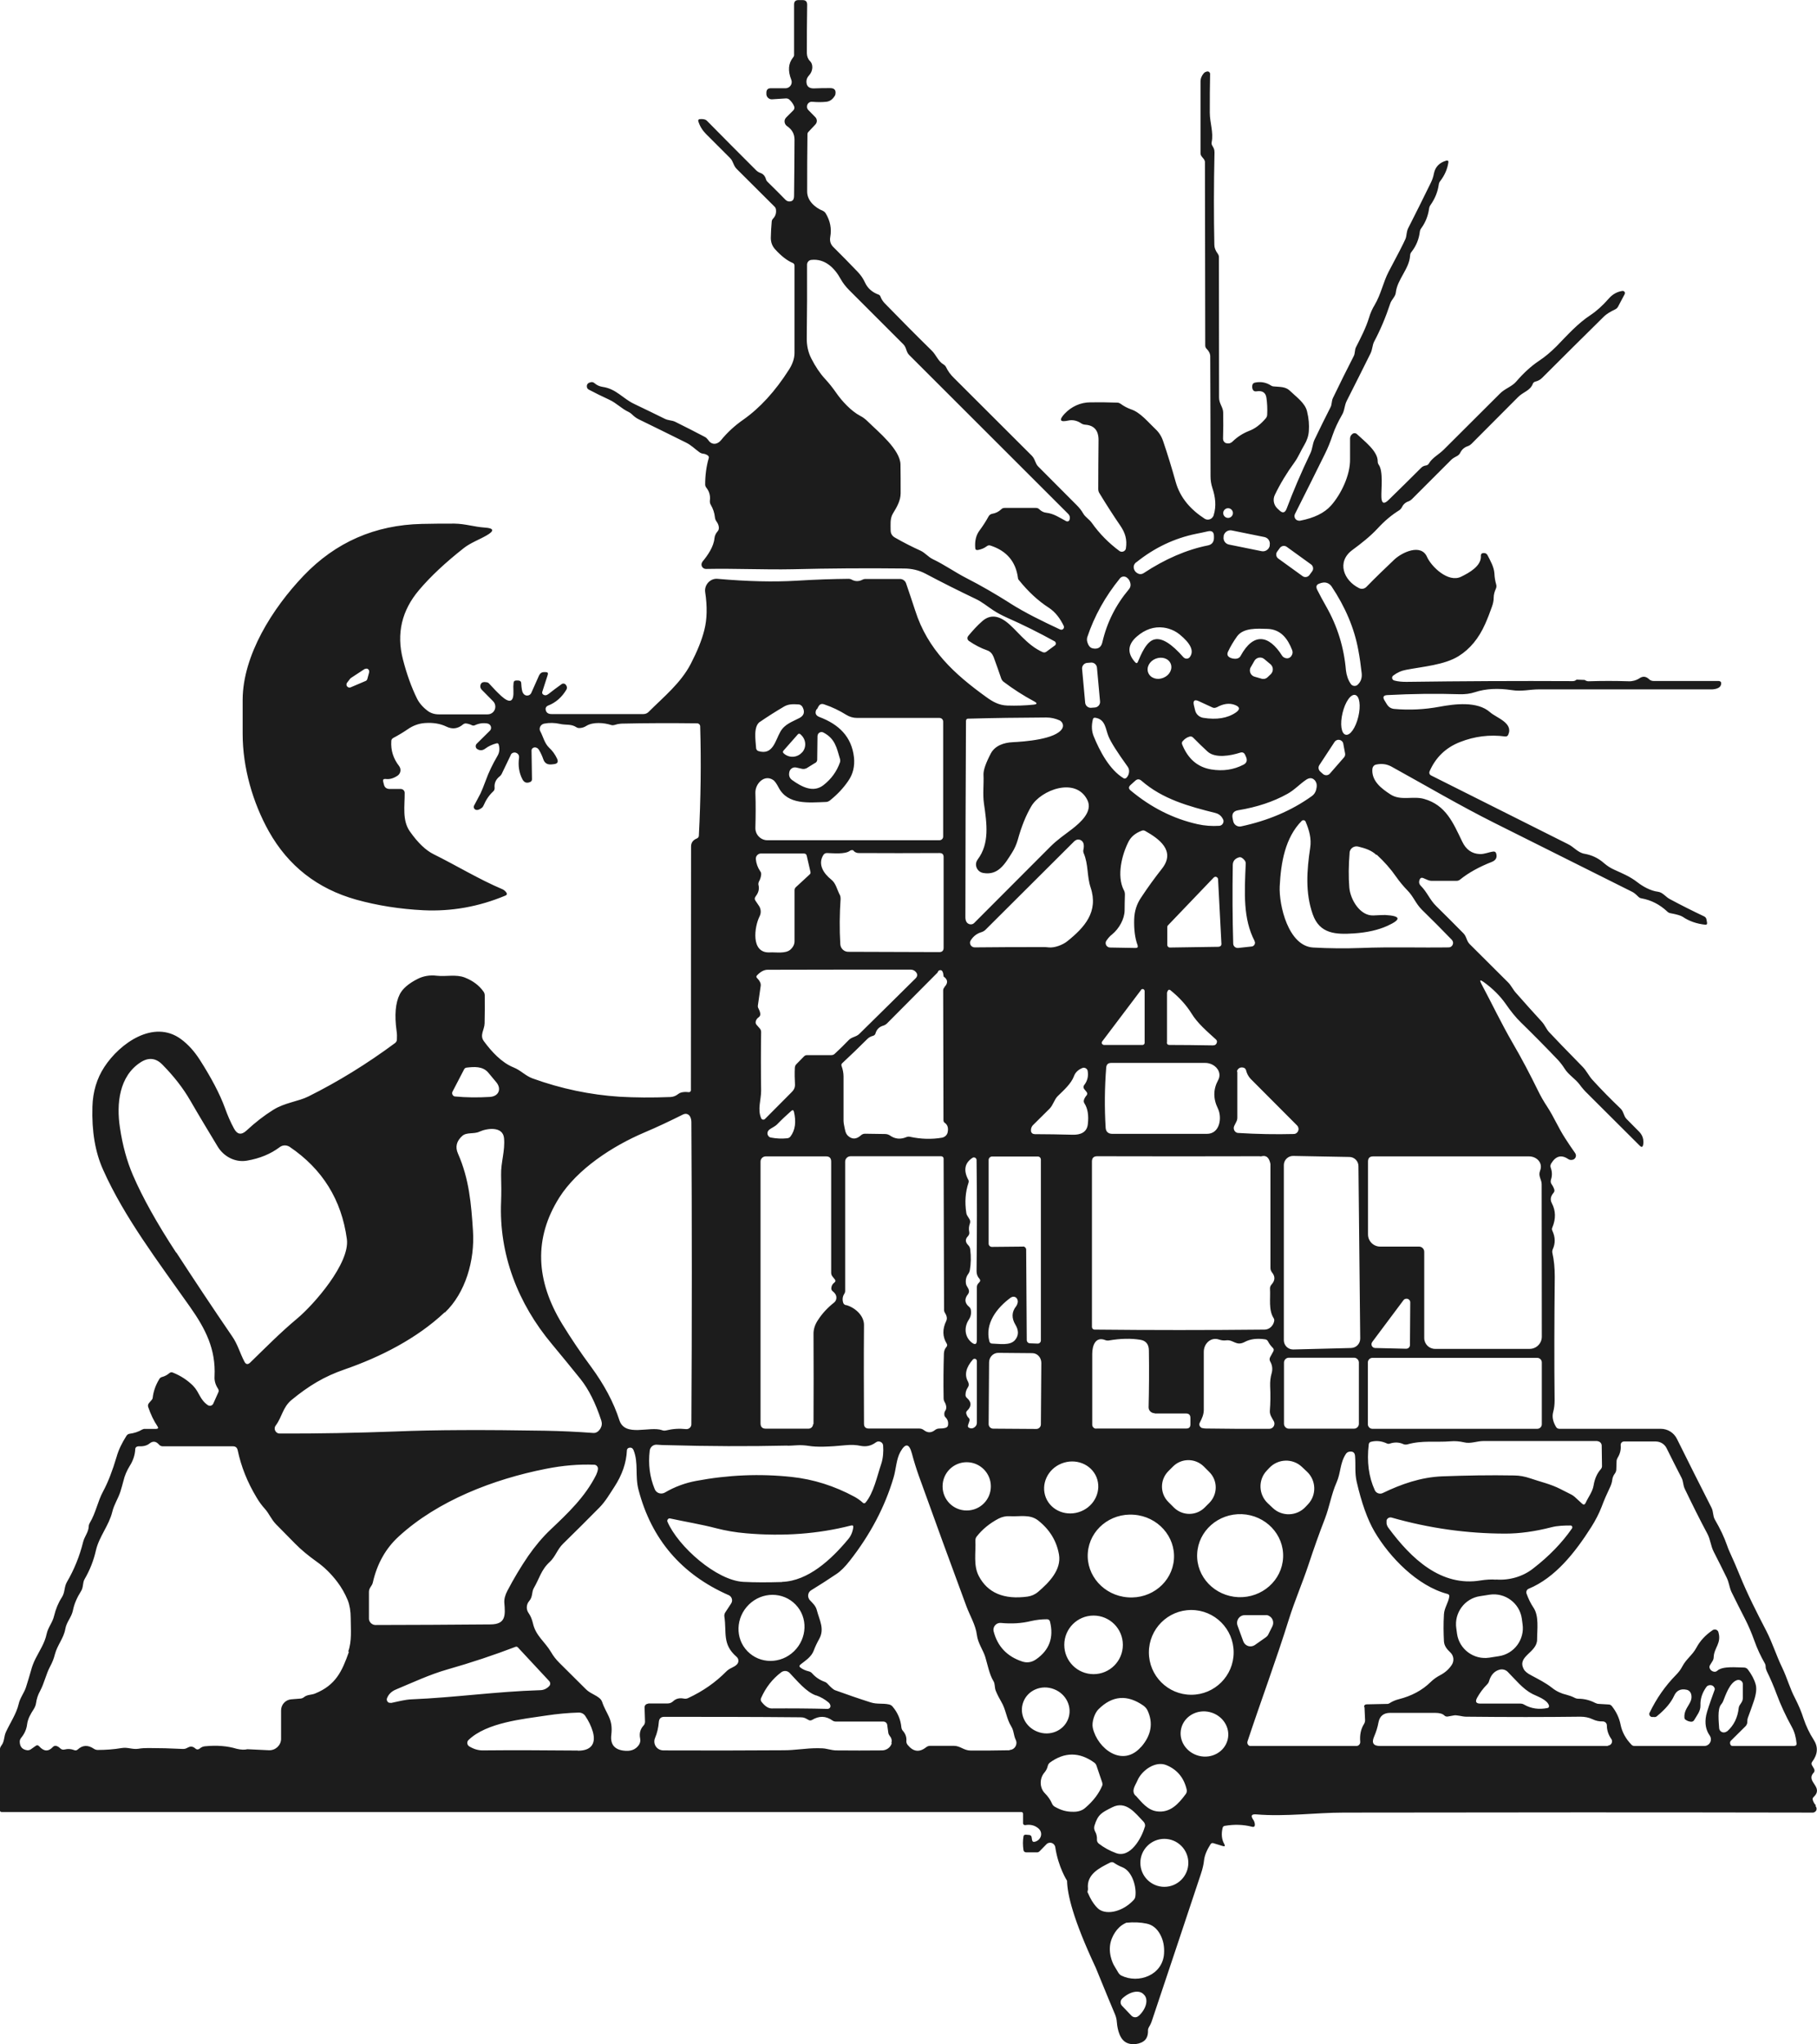 <?xml version="1.0" encoding="UTF-8"?>
<svg xmlns="http://www.w3.org/2000/svg" id="Ebene_1" data-name="Ebene 1" viewBox="0 0 123.47 138.9">
  <defs>
    <style>
      .cls-1 {
        fill: #1c1c1c;
        stroke-width: 0px;
      }
    </style>
  </defs>
  <path class="cls-1" d="m123.4,122.67c-.11-.11-.18-.24-.22-.38-.02-.07,0-.13.05-.18.75-.71-.56-1.04.01-1.66.07-.08.08-.17.03-.27l-.14-.24c-.05-.08-.04-.16.01-.23.39-.52.42-1.02.1-1.51-.29-.45-.51-.92-.68-1.42-.15-.48-.35-.94-.57-1.37-.37-.7-.54-1.38-.88-2.09-.4-.82-.66-1.68-1.08-2.5-.65-1.25-1.28-2.49-1.81-3.79-.22-.54-.44-1.05-.67-1.55-.07-.15-.14-.32-.2-.5-.18-.52-.45-1.1-.82-1.73-.15-.27-.09-.54-.23-.81-.78-1.53-1.56-3.09-2.35-4.68-.21-.42-.63-.68-1.1-.68h-6.88c-.11,0-.19-.05-.24-.14-.21-.36-.27-.68-.19-.99.07-.25.1-.52.1-.79-.03-2.61-.02-5.41.01-8.41,0-.6-.05-1.13-.16-1.61-.02-.09-.01-.17.02-.25.19-.41.18-.83-.02-1.26-.04-.08-.04-.16,0-.24.24-.58.23-1.13-.04-1.64-.14-.27-.06-.49.12-.71.05-.06.07-.13.05-.21-.04-.13-.1-.25-.18-.36-.07-.1-.08-.2-.05-.31.09-.26.09-.53-.01-.81-.04-.1-.03-.2.03-.3.31-.51.69-.61,1.15-.3.09.06.19.08.3.05.03,0,.07-.02.1-.04.14-.1.17-.28.07-.42-.23-.33-.46-.66-.68-1.01-.45-.69-.76-1.44-1.21-2.13-.24-.36-.45-.73-.63-1.1-.54-1.1-1.11-2.19-1.73-3.25-.78-1.35-1.41-2.68-2.12-4.01-.13-.25-.09-.29.14-.13.63.45,1.14.96,1.53,1.52.34.49.67.9,1.01,1.23.84.82,1.68,1.67,2.51,2.54.17.18.33.39.47.61.27.43.71.67,1.02,1.08.16.22.33.42.54.62,1.18,1.18,2.36,2.36,3.54,3.53.13.13.21.11.24-.08.02-.11.02-.22,0-.34-.03-.19-.12-.36-.25-.5-.3-.3-.6-.6-.89-.9-.2-.21-.18-.49-.4-.7-.67-.64-1.31-1.29-1.92-1.96-.25-.28-.4-.62-.67-.89-1.1-1.12-1.86-1.91-2.28-2.36-.17-.19-.28-.47-.47-.68-.58-.63-1.17-1.29-1.76-1.96-.22-.24-.33-.52-.56-.74-.87-.87-1.73-1.73-2.59-2.58-.23-.23-.2-.51-.43-.74-.61-.62-1.22-1.23-1.84-1.84-.45-.44-.61-.94-1.05-1.38-.13-.13-.15-.28-.07-.45.05-.1.13-.12.23-.08l.33.14c.08.03.16.05.24.05h1.69c.09,0,.18-.03.25-.09.57-.46,1.29-.86,2.16-1.2.27-.11.37-.3.29-.57-.03-.1-.09-.14-.2-.13-.31.04-.59.18-.91.17-.54-.02-.94-.3-1.2-.85-.61-1.26-1.1-2.48-2.6-2.9-.76-.21-1.57.15-2.27-.3-.62-.4-1.32-.93-1.23-1.76.02-.13.11-.24.25-.27.37-.08.71-.04,1.03.13,2.32,1.28,4.68,2.67,7.02,3.84,3.21,1.61,6.33,3.16,9.36,4.68.12.06.25.17.41.33.06.06.13.1.22.11.66.12,1.24.42,1.75.9.06.06.14.1.22.11.43.08.7.16.82.24.44.3.96.48,1.54.54.09.01.13-.03.12-.13l-.04-.23c-.02-.09-.07-.16-.15-.2-.8-.38-1.58-.77-2.34-1.18-.29-.15-.48-.46-.81-.5-.5-.06-1.03-.36-1.4-.65-.49-.38-1-.59-1.53-.83-.28-.12-.52-.28-.73-.46-.37-.33-.81-.55-1.33-.64-.46-.08-.71-.46-1.13-.66-3.04-1.52-6.15-3.08-9.31-4.67-.09-.05-.13-.16-.09-.26.41-.95,1.1-1.62,2.07-2,.99-.39,2.01-.52,3.07-.38.1.01.17-.03.21-.12.36-.81-.82-1.15-1.24-1.53-.86-.76-2.4-.56-3.43-.37-1.02.19-2.05.24-3.07.15-.23-.02-.39-.13-.51-.32l-.17-.28c-.12-.21-.06-.32.18-.34,1.7-.09,3.35-.11,4.93-.06.37.01.72-.03,1.05-.14.73-.24,1.56-.28,2.5-.14.68.11,1.2-.05,1.86-.05,4.08,0,8,0,11.75,0h.03c.35-.03.54-.14.58-.33.04-.16-.03-.24-.2-.24h-4.39c-.11,0-.22-.04-.3-.12-.21-.2-.43-.22-.66-.06-.21.14-.48.21-.73.2-.91-.03-1.82-.03-2.73,0-.08,0-.17-.03-.26-.09l-.55-.02c-.07.07-.16.1-.26.1-3.77-.02-7.53,0-11.3.05-.29,0-.57-.02-.82-.09-.04-.01-.08-.03-.11-.07-.07-.08-.05-.21.04-.27.26-.2.55-.33.88-.39,1.15-.22,2.6-.33,3.56-.93.77-.48,1.37-1.21,1.8-2.18.17-.38.32-.77.46-1.17.08-.22.12-.42.12-.61,0-.22.06-.42.15-.62.04-.09.05-.19.02-.29-.07-.24-.11-.49-.12-.74-.03-.45-.27-.86-.47-1.25-.05-.09-.13-.14-.23-.14-.16-.01-.23.06-.22.21.03.67-.79,1.13-1.35,1.4-.87.42-2.01-.68-2.31-1.35-.41-.93-1.71-.3-2.22.18-.62.59-1.26,1.2-1.9,1.86-.13.13-.33.17-.5.08-1.05-.52-1.54-1.79-.45-2.59.61-.45,1.21-.92,1.73-1.48.46-.5.94-.9,1.44-1.21.08-.05.15-.13.19-.21.09-.19.24-.33.44-.4.09-.03.16-.08.23-.14.91-.91,1.81-1.81,2.71-2.71.11-.1.27-.18.4-.25.08-.05.15-.12.19-.21.11-.22.28-.37.53-.45.08-.03.16-.08.22-.14,1.09-1.09,2.15-2.15,3.19-3.2.34-.34.81-.42.99-.89.03-.08.09-.13.17-.15.18-.04.34-.13.47-.26,1.37-1.37,2.76-2.75,4.16-4.13.24-.24.5-.37.8-.52.08-.04.15-.1.19-.18l.45-.85s.02-.06.02-.09c-.01-.08-.09-.14-.17-.13-.36.05-.68.23-.93.52-.41.47-.82.84-1.24,1.12-.87.57-1.56,1.35-2.3,2.11-.39.39-.79.73-1.2,1-.54.36-1.05.83-1.55,1.41-.3.35-.77.47-1.11.82-1.27,1.27-2.54,2.53-3.81,3.8-.33.33-.78.55-1.01.94-.04.08-.12.13-.21.14-.13.02-.23.07-.31.15-.75.75-1.49,1.48-2.22,2.19-.31.31-.48.24-.49-.2-.02-.52.14-1.74-.18-2.19-.05-.07-.07-.14-.07-.23.01-.7-.94-1.4-1.41-1.85-.08-.08-.21-.09-.3-.02-.11.08-.16.18-.17.3,0,.5,0,.98,0,1.42.02,1.09-.62,2.4-1.3,3.16-.45.5-1.15.84-2.09,1.02-.07.01-.14,0-.21-.03-.16-.08-.22-.27-.14-.43.71-1.41,1.39-2.77,2.03-4.07.2-.4.37-.82.52-1.27.16-.47.38-.93.64-1.38.19-.31.16-.64.33-.97.59-1.17,1.13-2.24,1.61-3.21.14-.29.12-.56.25-.81.43-.81.79-1.67,1.09-2.58.09-.28.35-.46.38-.75.1-.9.91-1.6.97-2.5,0-.11.04-.2.11-.28.31-.4.49-.85.55-1.34.01-.09.04-.17.1-.25.29-.4.46-.84.53-1.32.01-.09.04-.18.1-.26.3-.43.49-.89.56-1.39.01-.09.05-.18.11-.25.29-.38.47-.79.54-1.24.02-.12-.03-.16-.15-.13-.47.14-.74.43-.83.87-.04.22-.11.43-.22.65-.52,1.06-1.03,2.09-1.53,3.07-.13.26-.09.52-.19.74-.14.32-.52,1.06-1.14,2.22-.36.69-.52,1.53-.94,2.24-.17.28-.3.57-.39.88-.21.69-.57,1.38-.89,2.01-.09.18-.05.41-.15.6-.48.94-.95,1.88-1.41,2.84-.11.23-.06.44-.17.64-.36.71-.73,1.45-1.09,2.21-.13.28-.13.6-.27.9-.63,1.32-1.17,2.58-1.62,3.78-.11.28-.27.32-.49.11l-.14-.13c-.25-.24-.32-.61-.17-.92.37-.77.82-1.51,1.34-2.22.26-.36.43-.79.66-1.17.18-.3.29-.62.31-.95.03-.41,0-.85-.12-1.33-.13-.58-.75-1-1.16-1.4-.3-.3-.7-.26-1.09-.3-.08,0-.16-.03-.23-.08-.32-.2-.68-.26-1.06-.18-.1.02-.16.08-.18.18-.01.06-.02.12,0,.19.03.17.13.25.3.22.39-.06.61.09.66.45.05.35.07.73.05,1.13,0,.1-.04.19-.1.26-.35.41-.72.7-1.13.85-.43.17-.8.41-1.12.72-.07.07-.15.11-.24.13-.07.01-.14,0-.21-.02-.12-.04-.2-.16-.2-.29.02-.62.02-1.21.01-1.78,0-.37-.28-.6-.28-1.02,0-3.28-.01-6.46-.01-9.55,0-.08-.03-.16-.08-.23-.15-.2-.23-.4-.23-.6-.04-1.91-.04-4,.01-6.28,0-.21-.05-.29-.15-.46-.05-.08-.06-.16-.04-.25.13-.66-.13-1.32-.13-1.99,0-.92,0-1.8.02-2.62,0-.01,0-.02,0-.04-.02-.1-.11-.16-.21-.14-.08.02-.15.05-.21.11-.15.17-.23.36-.23.58,0,1.55,0,3.17,0,4.85,0,.1.03.18.1.26l.13.16s.07.11.07.18l.02,12.47c0,.09.03.18.1.24.06.06.12.13.16.21.05.09.08.19.08.29.01,2.73.02,5.44.02,8.15,0,.27.04.53.12.78.21.63.29,1.24.09,1.88-.01.04-.03.07-.05.1-.12.19-.38.25-.57.12-.92-.6-1.65-1.39-1.96-2.5-.26-.93-.54-1.85-.85-2.76-.11-.33-.29-.61-.53-.83-.48-.45-1.01-1.12-1.64-1.33-.26-.09-.5-.22-.72-.38-.07-.05-.15-.08-.24-.08-.59-.02-1.19-.03-1.8-.02-.7,0-1.31.29-1.78.79-.38.42-.3.57.25.45.31-.07.61,0,.88.18.08.06.18.09.28.1.62.04.92.4.91,1.07-.01,1.13-.02,2.23-.02,3.3,0,.11.03.21.09.3.48.79.95,1.52,1.41,2.19.34.5.47.95.38,1.54,0,.04-.02.09-.05.12-.09.12-.27.15-.39.06-.73-.54-1.36-1.18-1.87-1.9-.19-.27-.44-.38-.6-.66-.12-.21-.27-.39-.44-.56-.88-.88-1.75-1.75-2.61-2.62-.21-.21-.2-.49-.43-.73-1.73-1.73-3.49-3.48-5.28-5.27-.25-.24-.43-.49-.55-.75-.04-.08-.1-.14-.18-.19-.35-.2-.49-.63-.78-.92-1.1-1.08-2.17-2.16-3.22-3.24-.12-.13-.22-.28-.28-.45-.02-.06-.07-.11-.13-.13-.44-.16-.75-.44-.93-.84-.12-.26-.28-.49-.49-.71-.58-.6-1.12-1.16-1.64-1.67-.2-.19-.27-.42-.22-.7.1-.55,0-1.09-.31-1.6-.05-.08-.11-.13-.19-.17-.54-.22-1.07-.69-1.07-1.31,0-1.36,0-2.66.02-3.89,0-.07.02-.12.07-.17l.47-.5c.13-.14.13-.35,0-.49l-.48-.49c-.07-.07-.1-.16-.09-.26.01-.18.17-.32.36-.3.34.03.66.03.94,0,.24-.02.44-.16.59-.41.02-.04.04-.07.04-.11.05-.27-.07-.41-.35-.41-.35,0-.72,0-1.13.02-.32,0-.49-.15-.49-.47,0-.14.06-.28.15-.38.16-.17.25-.37.25-.6,0-.16-.05-.3-.16-.41-.14-.14-.2-.31-.21-.52,0-1.04,0-2.14.02-3.31,0-.21-.1-.31-.31-.31h-.29c-.19,0-.29.1-.29.3v3.37c.01.09-.01.17-.07.23-.32.4-.36.9-.12,1.51.02.05.03.1.03.16,0,.23-.19.42-.42.42h-1.01c-.17,0-.27.08-.29.26,0,.04,0,.08,0,.12,0,0,0,.02,0,.03.01.2.19.36.4.34l.93-.06c.08,0,.17.02.23.08.15.14.26.29.33.47.03.09.01.19-.06.26l-.48.48s-.03.04-.05.06c-.12.17-.07.41.1.53.34.23.51.53.51.92,0,1.27-.02,2.54-.03,3.81,0,.17-.04.28-.11.33-.14.1-.34.08-.47-.05-.39-.4-.79-.8-1.2-1.2-.07-.06-.12-.14-.14-.23-.06-.2-.19-.34-.38-.4-.1-.04-.2-.1-.28-.18-1.08-1.08-2.19-2.19-3.34-3.36-.12-.12-.33-.13-.5-.11,0,0-.01,0-.02,0-.05.02-.09.08-.07.13.1.34.28.62.51.86.55.55,1.1,1.1,1.66,1.66.21.21.21.5.44.73.86.85,1.71,1.7,2.57,2.56.06.05.09.13.1.2.03.24-.03.44-.19.61-.06.06-.1.14-.1.23-.03.32-.05.68-.06,1.08,0,.3.09.56.3.79.41.45.81.76,1.19.92.08.03.12.1.12.19,0,1.84,0,3.82,0,5.93,0,.4-.16.79-.37,1.12-.94,1.48-1.98,2.61-3.1,3.4-.59.41-1.1.88-1.53,1.41-.26.31-.64.33-.87-.03-.06-.08-.13-.15-.22-.2-.67-.35-1.35-.7-2.02-1.03-.23-.11-.47-.08-.72-.21-.6-.3-1.29-.63-2.08-1.01-.77-.37-1.21-1.02-2.13-1.15-.2-.03-.39-.11-.56-.26-.06-.05-.15-.08-.23-.06-.17.03-.27.12-.28.25-.01.12.04.21.14.26.43.23.89.45,1.38.68.5.23.82.6,1.31.83.08.04.16.09.23.16.15.15.3.26.46.34,1.03.5,2.1,1.03,3.21,1.58.37.18.6.43.92.66.08.06.17.09.26.1.12.01.22.06.31.12.06.05.09.11.06.19-.16.55-.24,1.15-.24,1.78,0,.08.03.16.08.22.2.25.28.54.24.87-.01.11.01.22.07.31.15.26.24.53.27.82.01.11.05.22.12.31.09.12.14.26.15.4,0,.1-.02.19-.09.26-.12.14-.19.29-.21.47-.05.56-.45,1.15-.81,1.58-.04.06-.07.13-.07.2,0,.17.14.3.31.3,1.99-.04,3.92.06,5.9.02,2.44-.06,4.95-.08,7.54-.05.55,0,1.03.12,1.47.35,1.11.59,2.25,1.16,3.4,1.71.45.21.81.52,1.21.78.27.18.58.34.93.5,1.11.49,2.19,1.03,3.24,1.61.02.01.04.03.05.05.05.07.04.18-.04.23l-.57.42c-.08.06-.17.07-.26.03-1.11-.49-1.79-1.57-2.51-2.09-.58-.42-1.1-.43-1.57-.03-.35.3-.69.68-.98,1.03,0,0,0,.01-.01.02-.07.1-.04.24.06.31.39.27.81.49,1.24.64.21.07.35.23.44.45.18.5.36.99.52,1.47.03.08.08.15.15.21.66.5,1.36.95,2.09,1.34.22.12.21.19-.04.22-.58.06-1.18.08-1.8.06-.55-.02-.97-.25-1.41-.57-2.18-1.57-3.99-3.22-4.84-5.89-.2-.62-.41-1.23-.62-1.85-.06-.17-.23-.29-.41-.29h-2.35c-.06,0-.12.01-.18.04-.26.14-.52.14-.76,0-.06-.03-.12-.05-.19-.05-1.07.01-2.26.05-3.57.13-1.53.09-3.32.05-5.36-.13-.48-.04-.9.41-.83.9.15.99.13,1.85-.06,2.59-.17.68-.48,1.44-.92,2.29-.68,1.31-1.84,2.24-2.86,3.26-.1.1-.22.15-.36.15-2.05,0-4.13,0-6.24,0-.22,0-.37-.09-.4-.31-.02-.11.05-.22.15-.26.53-.2.95-.57,1.26-1.09.06-.1.05-.22-.04-.33-.07-.09-.2-.11-.29-.04-.31.22-.6.44-.88.66-.14.11-.26.12-.37.04-.06-.04-.08-.11-.06-.18l.37-1.15c.04-.13,0-.19-.14-.19h-.11c-.16,0-.27.08-.34.23l-.53,1.19c-.04.08-.11.14-.19.16-.16.04-.29-.02-.38-.18-.05-.08-.09-.3-.11-.64,0-.12-.07-.18-.2-.19h-.14c-.11,0-.17.05-.18.16-.02.16-.02.33-.01.5.04.8-.23.93-.83.39-.28-.26-.55-.54-.81-.83-.04-.05-.1-.09-.17-.1-.21-.04-.34,0-.4.11-.07.15-.05.29.07.41l.76.77c.1.1.15.23.15.37,0,.29-.23.52-.52.52-1.1,0-2.2,0-3.32,0-.29,0-.55-.08-.76-.24-.33-.25-.57-.53-.72-.83-.38-.77-.7-1.66-.96-2.67-.45-1.75-.08-3.32,1.1-4.71.77-.91,1.78-1.86,3.04-2.85.46-.36,1.05-.57,1.55-.86.54-.31.5-.49-.12-.53-.73-.05-1.33-.26-2.07-.27-.74,0-1.47,0-2.21.02-3.18.07-5.86,1.24-8.04,3.52-2.12,2.22-4.12,5.4-4.14,8.41,0,.73,0,1.51,0,2.33,0,2.3.69,4.68,1.78,6.63,1.32,2.35,3.3,3.9,5.94,4.64,1.44.4,2.96.64,4.57.72,1.9.09,3.75-.24,5.55-.99.13-.05.15-.13.06-.24-.07-.09-.15-.15-.23-.19-1.61-.68-3.16-1.63-4.68-2.38-.55-.27-1.09-.79-1.63-1.56-.53-.75-.34-1.75-.35-2.62h0c0-.14-.12-.26-.27-.26h-.74c-.21,0-.35-.09-.4-.3l-.05-.2c-.03-.14.02-.19.16-.18.27.04.54-.04.81-.22,0,0,.02-.01.03-.02.2-.16.23-.44.08-.64-.39-.5-.57-1.06-.53-1.69,0-.1.05-.17.14-.22.34-.18.66-.37.98-.59.36-.25.75-.39,1.16-.42.56-.04,1.05.04,1.46.24.41.2.79.15,1.14-.15.06-.05.14-.07.22-.06.14.02.26.06.38.12.06.03.13.03.2,0,.28-.13.56-.17.85-.12.06.01.11.04.16.08.12.12.12.31,0,.42l-.88.87s-.03.03-.04.05c-.07.12-.03.27.09.33.17.1.35.09.52-.04.23-.17.49-.29.77-.36.08-.02.13.01.15.09.08.28.05.54-.09.77-.32.55-.59,1.1-.79,1.66-.15.4-.27.7-.36.89-.14.27-.29.55-.44.83-.03.07-.02.15.03.21.11.12.27.1.49-.06.06-.04.1-.1.13-.17.16-.37.37-.69.65-.95.08-.07.11-.16.1-.26-.03-.31.09-.57.36-.78.05-.04.09-.09.12-.15l.62-1.29s0-.01,0-.02c.08-.14.26-.19.4-.11.13.07.18.19.16.33-.07.52,0,1.01.23,1.45.12.23.3.29.54.18.07-.03.11-.1.11-.18l-.03-1.96c0-.06.03-.11.07-.15.08-.06.16-.07.25-.04.09.03.15.09.2.18.12.2.21.41.28.61.09.27.28.38.57.35l.17-.02c.23-.03.29-.15.2-.36-.14-.3-.32-.55-.55-.76-.31-.3-.39-.72-.59-1.1-.02-.03-.03-.07-.04-.1-.04-.2.1-.39.3-.43.36-.07.72-.06,1.08.02.39.09.75-.01,1.1.22.06.04.13.06.2.06.17,0,.34-.05.49-.15.46-.28,1.2-.21,1.67-.06.08.03.16.02.24,0,.15-.05.3-.08.45-.09,1.72-.04,3.44-.04,5.16-.02.11,0,.21.09.21.21.07,2.46.04,4.93-.09,7.42,0,.09-.05.15-.13.19-.25.1-.4.27-.4.55,0,5.56-.01,11.07-.01,16.55,0,0,0,.01,0,.02-.01.08-.08.13-.16.12-.17-.02-.33-.02-.49.02-.08.02-.16.06-.22.11-.15.12-.32.19-.52.2-1.26.05-2.41.04-3.46-.02-1.99-.13-3.96-.54-5.9-1.24-.5-.18-.8-.55-1.3-.75-.82-.33-1.5-1.08-2.01-1.77-.32-.42.03-.78.04-1.22.01-.61.02-1.25.01-1.9,0-.1-.03-.19-.09-.27-.29-.41-.71-.73-1.27-.95-.59-.23-1.27-.05-1.89-.12-.49-.06-.93.02-1.32.22-.61.31-1.01.66-1.2,1.03-.3.59-.37,1.42-.22,2.51.03.19.03.39.02.58,0,.09-.05.17-.12.23-1.93,1.43-3.9,2.64-5.89,3.63-.67.34-1.61.42-2.39.91-.61.38-1.22.85-1.82,1.41-.35.32-.63.27-.85-.14-.24-.44-.44-.91-.62-1.41-.34-.93-.91-2.02-1.71-3.27-.35-.54-.76-1.02-1.28-1.4-1.85-1.35-4.15.29-5.2,1.9-.51.78-.78,1.68-.81,2.7-.05,1.67.19,3.1.73,4.29,1.43,3.21,3.74,6.24,5.89,9.29,1.08,1.53,1.77,2.9,1.68,4.74-.02.29.06.57.23.83.06.09.07.18.02.27l-.34.76s-.01.02-.02.03c-.07.11-.22.14-.34.07-.55-.37-.57-.86-.99-1.3-.38-.39-.85-.7-1.4-.92-.08-.03-.16-.02-.23.04-.14.12-.3.21-.49.26-.09.02-.17.08-.21.17-.24.4-.38.81-.43,1.22,0,.06-.03.13-.08.18l-.18.21c-.06.07-.08.17-.05.26.17.5.38.94.63,1.31.08.12.05.17-.09.18h-.82s-.08.02-.12.04c-.27.16-.56.25-.86.29-.09.01-.16.06-.21.13-.32.5-.55.98-.68,1.45-.28.94-.58,1.72-.91,2.33-.38.7-.49,1.45-.91,2.15-.04.07-.07.15-.07.24-.02.4-.28.66-.38,1.05-.24.97-.61,1.88-1.1,2.72-.2.34-.12.7-.35,1.05-.24.37-.41.79-.52,1.24-.11.48-.41.78-.51,1.24-.13.63-.48,1.13-.76,1.69-.13.26-.23.52-.3.79-.11.38-.22.76-.34,1.13-.13.41-.41.73-.5,1.15-.15.65-.57,1.27-.86,1.89-.16.34-.09.65-.32.94-.07.09-.1.2-.1.31v4.07c0,.08.04.13.13.13h69.27c.08,0,.13.04.13.13v.63s0,.01,0,.02c.01.07.08.12.15.11.34-.06.64.01.89.22.34.29.2.79-.23.91-.12.03-.18-.01-.2-.13l-.03-.19c-.01-.07-.07-.13-.15-.14l-.24-.02c-.09,0-.15.03-.16.12-.05.29-.05.6,0,.93.01.09.09.15.18.15h.72c.07.01.14-.02.19-.07l.47-.48c.05-.06.13-.09.2-.1.19-.03.37.11.4.3.2,1.36.8,2.28.8,2.28.02.92.4,2.6,1.95,5.91.7,1.71,1.19,2.9,1.28,3.1.01.02.05.11.09.24.05.17.06.3.06.33.02.22.09,1.02.54,1.35.42.31,1.12.17,1.38-.11.13-.14.21-.35.2-.65,0-.08.02-.15.06-.22.09-.14.16-.29.21-.45,1.12-3.33,2.22-6.65,3.33-9.98.11-.33.18-.63.21-.92.04-.33.19-.69.44-1.08.04-.07.13-.1.2-.07l.62.19c.15.05.19,0,.11-.14-.17-.3-.21-.67-.11-1.09.02-.08.07-.13.15-.14.65-.11,1.26-.09,1.84.06.15.04.21-.02.2-.17-.01-.12-.05-.23-.12-.32-.17-.26-.11-.37.2-.35,2.03.17,4.03-.12,5.97-.12,11-.02,21.61-.02,31.86,0,.07,0,.13-.03.18-.07.11-.1.11-.27,0-.38ZM25.08,45.7l-.12.44c-.02.06-.06.11-.12.13l-1.01.43c-.07.03-.15.02-.21-.03-.09-.07-.1-.2-.03-.29l.2-.26s.03-.03.05-.05l.93-.61s.11-.04.17-.03c.11.03.17.14.14.25Zm83.45,52.22c.17,0,.31.14.31.3l.02,1.4c0,.07-.03.14-.07.19-.27.3-.43.68-.5,1.11-.07.44-.36.79-.54,1.19-.06.13-.14.15-.25.05l-.49-.45c-.07-.06-.15-.12-.23-.16-.25-.13-.5-.25-.75-.38-.66-.34-1.37-.49-2.06-.73-.36-.12-.72-.19-1.09-.19-1.65-.03-3.28,0-4.89.06-1.43.06-2.76.52-4.04,1.14,0,0,0,0,0,0-.2.09-.44,0-.53-.2-.41-.9-.55-1.93-.41-3.11.01-.1.07-.16.16-.18.36-.09.71-.05,1.06.11.07.04.15.04.23.01.31-.1.61-.09.9.04.09.04.18.04.27.02,1.01-.29,1.95-.13,2.93-.21.31-.03.63,0,.93.07.45.11.86-.09,1.33-.09,2.63,0,5.21,0,7.74,0Zm-6.69,14.61l-.64.1c-1.05.16-2.04-.57-2.19-1.62l-.05-.37h0c-.16-1.05.57-2.04,1.62-2.19l.64-.1c1.05-.16,2.04.57,2.19,1.62l.05.37h0c.16,1.05-.57,2.04-1.62,2.19Zm2.28,2.56c.36.18,1.02.39,1.14.8,0,0,0,0,0,.01.01.07-.03.14-.1.15-.59.12-1.12.04-1.59-.23-.08-.05-.17-.07-.26-.07h-2.72c-.29,0-.36-.13-.22-.39.19-.34.41-.64.68-.91.07-.07.12-.15.14-.24.12-.4.35-.66.69-.76.2-.06.42-.01.57.14.49.49,1.04,1.18,1.66,1.49Zm-2.45-7.76c-.35-.03-.7,0-1.04.05-2.7.46-4.74-1.48-6.29-3.58-.06-.08-.1-.18-.12-.28,0-.06,0-.11,0-.17,0-.02,0-.03,0-.05.04-.14.19-.23.34-.19,2.56.73,5.14,1.09,7.74,1.09.95,0,1.99-.14,3.12-.43.42-.11.87-.12,1.3-.12.03,0,.05,0,.07.02.06.04.07.12.03.18-.68.98-1.56,1.89-2.65,2.73-.7.55-1.63.81-2.51.74Zm-8.41-15.07h11.2c.17,0,.31.14.31.31v4.2c0,.17-.14.31-.31.31h-11.2c-.17,0-.31-.14-.31-.31v-4.2c0-.17.14-.31.31-.31Zm-.02-1.07l2.13-2.85c.05-.07.13-.1.21-.1.14,0,.26.12.25.26l-.02,2.89s0,0,0,0c0,.14-.12.25-.26.25l-2.11-.05c-.05,0-.1-.02-.14-.05-.11-.08-.14-.24-.05-.36Zm10.66-12.62c.52,0,.97.44.75.98-.14.37.11.58.11.92,0,3.46.01,6.92.01,10.35,0,.46-.37.83-.83.83h-6.42c-.41,0-.74-.33-.74-.74v-5.86c0-.19-.16-.35-.35-.35h-2.64c-.46,0-.83-.37-.83-.83v-4.95c0-.24.12-.35.35-.35,3.31,0,6.84,0,10.59,0Zm-10.35-20.5c.52.48.96.98,1.32,1.5.23.33.49.64.77.93.4.4.56.89.97,1.3.7.68,1.37,1.36,2.04,2.05.05.06.09.13.09.21,0,.17-.13.31-.3.31-2.01.03-3.93-.04-5.94.04-1.09.04-2.17.03-3.26-.03-1.7-.09-2.34-2.89-2.28-4.16.08-1.59.36-3.3,1.5-4.45.01-.01.03-.03.05-.03.08-.03.18,0,.21.09.24.57.41,1.15.31,1.78-.23,1.54-.34,3.04.17,4.5.47,1.36,1.59,1.39,2.81,1.31.89-.06,1.64-.23,2.26-.51.97-.44.93-.68-.14-.74-.05,0-.32,0-.8.03-.92.04-1.57-1.09-1.64-1.89-.06-.72-.05-1.52.02-2.38,0-.02,0-.05.01-.07.06-.25.32-.4.57-.34.45.11.89.24,1.24.57Zm-16.39,63.94c-.32-.34,0-.71.14-1.05.29-.67,1.22-1.35,1.98-1.02.73.31,1.18.87,1.36,1.66.02.11,0,.2-.06.29-.5.68-1.07,1.31-1.98,1.18-.63-.09-1.03-.63-1.43-1.07Zm.63,2.12c-.21.75-.98,2.14-1.95,1.78-.43-.16-.82-.37-1.18-.65-.08-.07-.13-.17-.12-.28.01-.19-.03-.37-.12-.53-.07-.13-.09-.26-.05-.4.24-.79.51-.9,1.2-1.25.95-.49,1.58.4,2.14.98.09.1.12.22.09.35Zm-.25-5.44c-1.26,1.44-2.96.12-3.28-1.28-.09-.4.12-1.01.38-1.27.94-.94,1.96-1.02,3.06-.25.12.09.22.2.28.33.4.86.25,1.69-.44,2.48Zm-7-10.53c-.21.18-.45.28-.71.32-1.61.22-2.72-.25-3.32-1.4-.38-.73-.19-1.6-.23-2.4,0-.1.02-.19.08-.27.39-.5.89-.91,1.5-1.23.24-.12.5-.18.77-.16.67.04,1.36-.16,1.93.3.78.62,1.24,1.39,1.4,2.3.18,1.04-.68,1.91-1.43,2.55Zm-.13,4.58c-.3.21-.62.26-.95.15-1.03-.34-1.68-1.03-1.94-2.05-.01-.05-.02-.11-.01-.16.03-.25.25-.43.5-.41.73.07,1.41.03,2.06-.13.35-.08.71-.12,1.07-.12.11,0,.18.05.21.16.27,1.09-.05,1.94-.94,2.56Zm3.23-54.77c.33.78.21,1.55.47,2.33.55,1.65-.41,2.71-1.58,3.65-.31.25-.88.47-1.28.42-.09-.01-.19-.02-.29-.02-1.6,0-3.18,0-4.73.02-.06,0-.12-.02-.17-.05-.14-.09-.19-.28-.1-.42.18-.29.43-.48.75-.57.09-.03.16-.07.23-.13l6.07-6.05s.11-.08.18-.1c.2-.04.39.08.44.28.03.13.02.26-.01.4-.02.08-.01.17.02.25Zm5.42-11.92c-.42.18-.88.03-1.03-.33h0c-.15-.36.07-.79.49-.96s.88-.03,1.03.33h0c.15.36-.07.79-.49.96Zm3.53,9.19c.24.06.41.2.52.43.02.04.03.07.03.11.01.17-.12.32-.29.33-.49.03-.98,0-1.47-.11-1.65-.37-3.16-1.13-4.55-2.29-.15-.12-.15-.25,0-.38l.31-.28c.14-.13.28-.13.43,0,1.43,1.25,3.22,1.74,5.03,2.19Zm-2.22-4.88c.12-.15.28-.26.46-.31.1-.03.18,0,.25.07.32.33.65.64.97.94.53.49,1.6.28,2.22.08.16-.05.27,0,.34.15l.07.16c.09.23.03.4-.19.51-.66.34-1.38.45-2.18.32-.92-.15-1.58-.71-1.98-1.7-.03-.08-.02-.15.03-.22Zm4.88,13.58s.02.06.03.09c.01.14-.09.27-.23.28l-.92.1s-.01,0-.02,0c-.17,0-.31-.13-.31-.3-.05-1.73-.06-3.51-.03-5.33,0-.27.15-.45.43-.53.12-.03.24.04.38.21.05.07.08.15.07.24-.09,1.99-.18,3.73.6,5.23Zm-3.45,27.91c0-.57.49-1.03,1.05-.83.15.05.3.07.46.05.51-.07.68.42,1.27.11.37-.2.83-.26,1.38-.18.09.01.17.06.21.15.08.16.19.3.32.43.07.07.08.14.04.23l-.22.4c-.05.1-.05.19,0,.29.15.26.18.53.1.81-.08.27-.11.56-.1.88.03.59.02,1.14-.02,1.66-.02.28.14.48.27.72.03.05.04.1.04.16,0,.19-.15.35-.35.35-1.43.01-2.86,0-4.29-.02-.08,0-.17-.01-.26-.03-.03,0-.05-.01-.07-.03-.12-.07-.17-.22-.1-.34.14-.27.27-.55.27-.86,0-1.26,0-2.58,0-3.95Zm2.26-19.03c0-.08.03-.15.1-.21.09-.08.2-.1.33-.07.09.02.15.08.18.17.05.22.16.43.31.59,1.1,1.11,2.16,2.16,3.16,3.17.06.06.09.14.1.23,0,.19-.14.35-.33.35-1.21.03-2.47.01-3.76-.07-.04,0-.09-.01-.13-.03-.16-.08-.23-.28-.15-.45l.15-.3c.04-.08.06-.17.06-.26v-3.12Zm1.57,5.75s.1,0,.15-.02c.29-.05.47.13.55.54,0,.02,0,.05,0,.07v6.99c0,.12.04.22.11.31.22.27.21.54-.03.81-.08.09-.12.19-.11.31.04.63-.11,1.42.24,1.97.05.07.06.15.04.23-.06.3-.33.56-.64.56-3.88.04-7.74.04-11.56,0-.1,0-.18-.08-.18-.18v-11.24c0-.24.12-.36.36-.36,3.71.01,7.39.01,11.05,0Zm-7.17,17.47h2.13c.2,0,.3.1.3.3v.44c0,.19-.09.28-.28.28h-6.12s0,.01,0,.01c-.15,0-.27-.12-.27-.27,0-1.65,0-3.25,0-4.81,0-.55.21-1.2.88-.94.07.03.16.04.24.03.81-.14,1.52-.15,2.14-.05.39.06.59.31.59.74.02,1.34.01,2.62-.02,3.85,0,0,0,0,0,0,0,.22.18.4.41.4Zm-2.1-35.57c-.49-.98-.12-2.41.33-3.29.17-.33.47-.58.9-.74.08-.03.16-.02.23.02.94.53,2.09,1.35,1.14,2.56-.49.62-.97,1.28-1.43,1.98-.29.43-.44.91-.46,1.45-.02.69.05,1.28.23,1.77.04.13,0,.19-.13.19l-1.74-.03c-.06,0-.11-.02-.16-.05-.14-.09-.18-.28-.09-.41.11-.17.24-.32.4-.44.47-.39.83-1.04.84-1.61,0-.34.01-.71.02-1.09,0-.1-.02-.2-.06-.28Zm5.54,11.75c.17,0,.33.04.49.12.4.21.61.65.38,1.06-.33.61-.34,1.25-.01,1.92.29.6.15,1.72-.75,1.72-2.21,0-4.35,0-6.42,0-.29,0-.45-.15-.46-.44-.08-1.32-.07-2.68.04-4.07.02-.21.13-.31.34-.31h6.4Zm-2.6-1.4c0-1.13,0-2.24,0-3.33,0-.04,0-.07.02-.1.01-.03.02-.05.04-.08,0,0,0-.01.01-.02.04-.05.1-.05.15-.02.61.49,1.09,1.02,1.44,1.58.41.68,1.08,1.24,1.67,1.78.05.05.08.12.06.19-.03.14-.12.21-.27.21-1.13-.02-2.11-.03-2.95-.03-.12,0-.18-.06-.18-.18Zm3.53-6.49l-3.34.05s0,0,0,0c-.09,0-.17-.08-.17-.17v-1.21s0-.09.04-.12l3.12-3.26s.07-.05.11-.05c.09,0,.17.07.18.16l.23,4.42s0,0,0,0c0,.09-.07.17-.17.17Zm-5.3,2.92s.07-.05.11-.05c.08,0,.14.06.14.14v3.52c0,.08-.07.14-.14.14h-2.64s-.06-.02-.08-.04c-.06-.04-.07-.13-.03-.19l2.65-3.51Zm-1.01-14.38s-.1.05-.15.02c-.98-.58-1.65-1.88-2.05-2.86-.14-.34-.16-.72-.06-1.14.02-.1.08-.14.18-.12.68.11.68.76.88,1.25.16.4.6,1.09,1.32,2.09.16.23.08.59-.12.76Zm-7,31.83l-2.12.02s0,0,0,0c-.12,0-.22-.1-.22-.22v-5.7c.01-.12.11-.22.23-.22h3.1c.12-.01.22.09.22.21v12.29s0,0,0,0c0,.12-.11.22-.23.21l-.51-.02c-.12,0-.22-.1-.22-.22l-.04-6.14h0c0-.12-.1-.22-.22-.22Zm.75-7.65c-.11,0-.19-.08-.21-.18-.02-.16.02-.31.14-.43.37-.36.74-.73,1.11-1.1.27-.27.31-.61.57-.87.38-.37.9-.83,1.09-1.33.09-.26.28-.45.57-.57.02,0,.04-.02.06-.02.15-.02.29.08.31.22.06.36-.02.68-.24.96-.06.08-.06.18,0,.26l.17.21c.05.06.05.16,0,.22-.08.09-.14.19-.18.3-.03.09-.02.17.03.25.22.34.3.81.23,1.41-.06.58-.53.73-1.02.72-.87-.02-1.74-.04-2.63-.04Zm-1.57,11.11c.12-.08.27-.07.37.03.07.08.1.18.09.29-.02.1-.05.19-.11.27-.31.39-.32.81-.05,1.26.23.38.23.73-.02,1.03-.33.41-1.09.26-1.56.25-.1,0-.16-.05-.19-.15-.32-1.21.5-2.28,1.46-2.98Zm-1.49,4.41c0-.36.28-.65.62-.65l2.32.02h0c.34,0,.61.3.61.66l-.03,4.18h0c0,.17-.14.31-.31.31l-2.93-.02h0c-.17,0-.31-.14-.31-.31l.03-4.18Zm3.86,9.19c-.36-.9.11-1.94,1.06-2.32.95-.38,2.01.03,2.38.93.36.9-.11,1.94-1.06,2.32-.95.38-2.01-.03-2.38-.93Zm3.24,8.01c1.1,0,1.99.89,1.99,1.99s-.89,1.99-1.99,1.99-1.99-.89-1.99-1.99.89-1.99,1.99-1.99Zm2.32-1.24c-1.61-.12-2.83-1.48-2.71-3.03.12-1.55,1.52-2.71,3.14-2.58,1.61.12,2.83,1.48,2.71,3.03-.12,1.55-1.52,2.71-3.14,2.58Zm2.77-6.47c-.58-.57-.59-1.5-.02-2.09l.32-.32c.57-.58,1.5-.59,2.09-.02l.38.38c.58.57.59,1.5.02,2.09l-.32.32c-.57.58-1.5.59-2.09.02l-.38-.38Zm4.99.82h0c1.61.07,2.87,1.38,2.8,2.94h0c-.07,1.56-1.43,2.76-3.04,2.7t0,0c-1.61-.07-2.87-1.38-2.8-2.94.07-1.56,1.43-2.76,3.04-2.7Zm2.1-.42l-.34-.32c-.63-.59-.67-1.59-.07-2.22l.17-.18c.59-.63,1.59-.67,2.22-.07l.34.32h0c.63.59.67,1.59.07,2.22l-.17.18c-.59.63-1.59.67-2.22.07Zm1.09-5.39c-.18,0-.33-.15-.33-.33v-4.16c0-.18.15-.33.33-.33h4.43c.18,0,.33.15.33.33v4.16c0,.18-.15.33-.33.33h-4.43Zm4.24-5.48l-3.93.1s-.01,0-.02,0c-.35,0-.63-.28-.63-.63v-11.89s0,0,0-.01c0-.35.3-.63.64-.62l3.81.07c.34,0,.62.28.62.62l.12,11.72c0,.35-.27.63-.62.64Zm-.54-41.05l.12.64c.02.1,0,.2-.07.28l-.96,1.1s0,0,0,0c-.12.14-.33.15-.47.03l-.19-.17c-.12-.11-.15-.29-.06-.43l1.03-1.57c.05-.08.13-.13.22-.15.18-.03.35.09.38.26Zm-.05-2.1c.18-.75.56-1.3.86-1.22.3.07.39.73.21,1.48-.18.75-.56,1.3-.86,1.22-.3-.07-.39-.73-.21-1.48Zm-1.5-8.82l.14-.03c.23-.05.47.05.61.25.94,1.41,1.55,2.85,1.82,4.33.1.52.17,1.05.23,1.58.03.3-.05.56-.26.76-.01.01-.03.02-.04.04-.15.1-.35.06-.44-.08-.19-.27-.29-.59-.33-.92-.13-1.54-.57-2.98-1.33-4.32-.22-.39-.43-.77-.62-1.15-.12-.24-.05-.39.22-.45Zm-.34,13.47c.1.14.11.33.04.59-.05.17-.15.32-.3.42-1.37.98-2.97,1.66-4.8,2.05,0,0,0,0,0,0-.24.05-.48-.11-.53-.35l-.04-.19c-.07-.32.06-.51.39-.56,1.27-.21,2.38-.58,3.33-1.11.49-.27.84-.67,1.29-.97.25-.16.46-.12.63.12Zm-4.39-7.77l.24-.42s.03-.04.04-.06c.16-.19.44-.22.63-.06l.42.35s.02.02.03.03c.18.18.17.46,0,.64l-.21.2c-.12.12-.28.16-.44.11l-.45-.13s-.07-.02-.1-.04c-.22-.12-.29-.4-.17-.61Zm1.78-7.83l.19-.26c.11-.15.32-.18.46-.08l1.66,1.2c.15.11.18.32.08.46l-.19.26c-.11.15-.32.18-.46.08l-1.66-1.2c-.15-.11-.18-.32-.08-.46Zm1.02,6.67c.06.15.04.28-.05.41-.1.14-.24.19-.41.14-.09-.03-.17-.08-.22-.16-.89-1.41-1.94-1.59-2.81,0-.07.14-.19.2-.34.21-.14,0-.26-.02-.37-.07-.19-.09-.24-.23-.15-.42.16-.34.36-.68.61-1.03.43-.6,1.38-.53,2.07-.51.9.03,1.37.66,1.67,1.43Zm-1.88-7.67c.25.05.41.29.36.54v.06c-.06.25-.3.41-.55.36l-2.22-.45c-.25-.05-.41-.29-.36-.54v-.06c.06-.25.3-.41.55-.36l2.22.45Zm-2.47-1.96c.18,0,.33.15.33.33s-.15.33-.33.33-.33-.15-.33-.33.15-.33.33-.33Zm-.79,13.54c.46-.26.88-.32,1.26-.17.34.13.36.3.06.51-.57.39-1.31.51-2.23.36-.27-.05-.48-.25-.54-.51l-.08-.33c-.08-.33.04-.43.35-.28l.91.42c.09.04.18.04.27-.01Zm-5.45-9.86c1.24-1,2.6-1.64,4.07-1.94.27-.05.53-.11.8-.17.28-.06.41.05.41.34v.13c-.01.27-.15.44-.42.49-1.44.29-2.9.92-4.37,1.89-.11.07-.25.08-.37.02-.14-.07-.23-.17-.27-.3-.06-.19,0-.35.15-.47Zm.05,5.03c.56-.48,1.16-.68,1.8-.6.25.03.49.11.72.22.13.07.26.15.37.24.76.62,1,1.13.71,1.53-.01.02-.03.03-.04.05-.12.11-.3.09-.41-.03-.79-.9-1.43-1.31-1.93-1.21-.59.11-.95,1.05-1.16,1.53-.04.1-.1.11-.18.03-.56-.62-.52-1.21.12-1.76Zm-3.38.06c.48-1.44,1.22-2.77,2.22-4,.12-.15.33-.17.48-.05.12.09.19.21.23.37.04.15,0,.31-.1.42-.89,1.06-1.49,2.25-1.8,3.59-.08.36-.31.5-.67.42-.17-.04-.29-.19-.36-.45-.03-.1-.02-.21,0-.3Zm-.35,2.15c-.02-.21.14-.39.34-.41l.26-.02c.21-.02.39.14.41.34l.21,2.3c.02.21-.14.39-.34.41l-.26.02c-.21.02-.39-.14-.41-.34l-.21-2.3h0Zm-4.9-4.47c-1-.63-1.98-1.2-2.96-1.7-.78-.4-1.49-.91-2.29-1.29-.31-.15-.52-.43-.82-.57-.57-.26-1.15-.55-1.74-.89-.2-.11-.3-.28-.3-.5,0-.38-.05-.79.15-1.13.26-.43.53-.87.53-1.39,0-.7,0-1.34-.01-1.93,0-1.02-1.52-2.25-2.21-2.93-.17-.17-.34-.3-.52-.39-.63-.33-1.26-1.02-1.64-1.57-.23-.33-.48-.65-.76-.95-.34-.37-.65-.83-.93-1.38-.22-.43-.32-.9-.31-1.42.02-1.69.03-3.34.02-4.96,0-.16.12-.3.28-.32.94-.11,1.6.56,2,1.29.15.27.34.52.59.77,1.21,1.21,2.43,2.43,3.67,3.67.23.23.18.51.4.73,3.55,3.55,7.15,7.14,10.79,10.78.13.13.16.27.1.43,0,0,0,.02-.01.02-.04.08-.14.1-.21.06-.44-.23-.83-.51-1.34-.57-.19-.02-.35-.1-.49-.24-.06-.06-.14-.09-.23-.09h-2.12c-.09,0-.18.03-.24.1-.17.16-.37.26-.61.3-.1.02-.18.07-.24.17-.19.35-.4.67-.63.98-.22.3-.32.69-.28,1.17,0,.11.07.16.18.14.22-.04.43-.12.61-.26.08-.06.16-.07.25-.04,1.1.36,1.71,1.09,1.86,2.18,0,.07.03.13.08.18.62.77,1.29,1.39,2,1.85.48.31.79.75,1.04,1.26,0,0,0,.01,0,.02.03.08-.01.17-.09.21-.06.03-.14.02-.23-.03-1.15-.54-2.27-1.08-3.35-1.76Zm-2.98,7.98c0-.08.04-.13.13-.13,1.76-.05,3.53-.07,5.32-.08.32,0,.62.07.91.2,0,0,.02,0,.03.02.18.11.25.34.14.53-.43.74-2.58.89-3.39.93-.56.03-1.17.22-1.46.76-.34.65-.51,1.13-.5,1.44.03.66-.06,1.32.03,1.96.2,1.37.39,2.72-.42,3.8-.05.07-.09.15-.11.24-.06.31.15.62.46.68,1.04.2,1.5-.62,1.97-1.36.18-.28.31-.58.4-.89.25-.91.56-1.67.92-2.28.65-1.1,3.02-2.02,3.81-.42.39.79-.5,1.55-1.04,1.97-.51.39-1.01.73-1.47,1.19-1.71,1.72-3.44,3.45-5.19,5.2-.07.07-.18.1-.28.08-.2-.04-.31-.2-.31-.48,0-4.34.02-8.8.04-13.38Zm.13,31.17c-.32-.63-.22-1.12.3-1.46.03-.02.06-.03.1-.03.1,0,.18.08.18.18.03,2.43.03,4.95,0,7.55,0,.2.06.37.19.51.07.08.08.16,0,.24l-.08.09c-.06.07-.09.15-.09.25v3.58c0,.31-.12.36-.36.17-.48-.39-.52-1.04-.19-1.54.14-.21.18-.43.14-.68-.02-.08-.05-.14-.12-.2-.3-.25-.33-.54-.07-.86.05-.07.08-.16.06-.25-.04-.2-.17-.27-.2-.46-.04-.25.01-.47.16-.67.05-.07.08-.14.1-.23.08-.45.09-.93.03-1.42-.01-.12-.06-.22-.14-.3-.2-.2-.21-.41-.02-.6.08-.09.12-.19.09-.31-.04-.19-.02-.38.05-.57.03-.09.02-.2-.03-.28l-.13-.21c-.05-.07-.08-.15-.09-.24-.11-.72-.06-1.39.15-2.02.03-.08.02-.16-.02-.23Zm.04,16.21c-.08-.08-.13-.18-.16-.29-.02-.07,0-.15.06-.2.31-.3.3-.59-.01-.86-.07-.06-.11-.14-.1-.23,0-.17.05-.33.15-.48.09-.13.09-.26.02-.4-.26-.46-.15-.96.33-1.51.03-.03.07-.05.12-.05.08,0,.15.07.15.15v4.2c0,.1-.04.2-.11.26-.12.12-.26.15-.4.09-.09-.03-.12-.1-.09-.19l.09-.27c.03-.09.01-.17-.05-.23Zm-.13,3.01c.9,0,1.64.73,1.64,1.64s-.73,1.64-1.64,1.64-1.64-.73-1.64-1.64.73-1.64,1.64-1.64Zm-8.21-10.67c-.1-.03-.17-.09-.19-.19-.06-.21-.03-.41.08-.58.04-.06.06-.13.06-.2v-8.78c0-.2.16-.37.37-.37h6.15c.09,0,.17.07.17.16l.03,10.28c0,.07.02.14.06.2.06.09.1.18.12.28.02.09.01.18-.03.27-.27.55-.26,1.07.03,1.54.05.08.04.16-.02.23-.11.12-.16.27-.17.44-.03.97-.04,1.98-.02,3.05,0,.1.03.19.08.27.06.1.09.21.1.32,0,.09-.01.17-.06.24-.06.08-.08.18-.07.28,0,.07.03.13.08.18.15.15.2.32.17.53-.01.09-.07.15-.16.18-.14.04-.28.05-.42.05-.11,0-.21.03-.3.1-.25.2-.5.21-.76.01-.1-.08-.21-.11-.34-.11h-3.41c-.21,0-.32-.11-.32-.32-.01-2.24-.02-4.47,0-6.72,0-.66-.65-1.2-1.22-1.35Zm6.7-21.6c-.06.06-.09.13-.09.22l.02,8.81c0,.08.03.15.1.19.18.13.24.33.19.61-.03.2-.19.35-.39.39-.7.12-1.43.1-2.17-.06-.08-.02-.17-.01-.25.02-.4.17-.77.13-1.1-.1-.1-.07-.22-.11-.35-.11l-1.36-.02c-.11,0-.2.04-.28.11-.3.27-.59.29-.87.04-.2-.18-.21-.45-.27-.71-.02-.1-.04-.21-.04-.31,0-.99,0-1.99,0-3.02,0-.23-.05-.49-.13-.7-.03-.08-.02-.15.05-.21.58-.54,1.14-1.08,1.7-1.64.1-.1.23-.17.38-.21.08-.02.15-.08.17-.16.08-.28.26-.46.55-.54.09-.03.17-.08.24-.15l3.43-3.45c.03-.09.08-.15.15-.16.09-.02.15.02.19.1.04.09.06.2.07.33.3.21.31.45.05.72Zm-8.93,29.68c0,.17-.14.31-.31.31h-2.9c-.24,0-.36-.12-.36-.36v-17.79c0-.19.16-.35.35-.35h4.08c.25-.01.37.11.37.36v7.55c0,.09.03.17.08.24l.17.21c.06.08.05.15-.03.21-.12.09-.19.2-.21.36-.01.1.02.18.1.24.1.08.18.17.22.28.06.17.01.37-.13.48-.43.34-.8.73-1.09,1.18-.21.31-.32.64-.31.98.01,1.96.01,3.99,0,6.1Zm-3-19.99c.18-.14.39-.21.56-.38.31-.32.63-.62.96-.91.09-.08.15-.06.18.06.16.68.09,1.24-.23,1.67-.06.08-.13.12-.23.13-.38.04-.75.02-1.11-.05-.07-.01-.13-.05-.17-.11-.1-.13-.07-.31.05-.41Zm4.47-5.17c-.06.06-.14.09-.23.09h-1.64c-.08,0-.15.02-.21.08l-.53.54c-.06.06-.09.14-.1.23-.02.4-.01.78.01,1.14.01.25-.1.41-.27.57-.58.58-1.17,1.17-1.76,1.77-.02.02-.03.03-.05.04-.09.04-.19,0-.22-.09-.26-.61,0-1.23,0-1.87-.02-1.31-.02-2.64,0-3.98,0-.09-.03-.17-.09-.24l-.22-.25c-.06-.07-.08-.16-.05-.25.03-.11.1-.2.19-.26.09-.06.13-.16.11-.26-.02-.12-.06-.23-.12-.34-.04-.06-.05-.13-.04-.21l.19-1.32c.01-.09,0-.17-.04-.25-.05-.11-.12-.2-.2-.28-.07-.06-.07-.13,0-.2.23-.24.47-.37.71-.37,3.21-.01,6.45-.01,9.72-.01.14,0,.28.06.37.18.11.14.1.28-.04.42-1.3,1.29-2.57,2.54-3.81,3.76-.22.22-.52.21-.72.42-.32.33-.64.65-.97.95Zm7.4-7.2c0,.19-.1.29-.29.29l-6.19-.02c-.29,0-.52-.23-.54-.51-.06-1.03-.05-2.06.02-3.09,0-.09-.01-.18-.05-.26-.2-.37-.26-.8-.6-1.06-.5-.4-.92-1.03-.52-1.66.06-.09.14-.13.25-.13.39.01,1.22.1,1.55-.15.05-.04.1-.05.16-.05.04,0,.07.01.08.03.07.1.2.16.33.17,1.81.01,3.66.01,5.53,0,.18,0,.27.09.27.27v6.17Zm-8.6-16.22l.08-.15c.09-.18.22-.24.41-.17.54.18,1.03.42,1.48.7.24.15.49.22.76.22h5.59c.14,0,.25.11.25.25v7.81s0,0,0,0c0,.14-.11.25-.26.25h-11.68s-.02,0-.02,0c-.45-.01-.81-.39-.8-.84.02-.79.03-1.58,0-2.37-.02-.64.62-1.3,1.23-.87.09.07.21.23.35.5.62,1.19,2.05,1.02,3.21.98.1,0,.19-.04.27-.1.49-.39.91-.83,1.25-1.33.33-.47.45-1.01.39-1.6-.16-1.43-1.05-2.25-2.34-2.74-.26-.1-.33-.27-.21-.52Zm-.12,3.66c.08-.05.13-.13.13-.22l.02-1.6s.01-.09.03-.13c.07-.14.24-.19.37-.12.8.42.9,1.03,1.13,1.8.02.07.02.15,0,.22-.22.63-.6,1.15-1.13,1.56-.7.54-1.49.1-2.11-.34-.19-.13-.26-.32-.2-.57.05-.21.26-.34.47-.29l.4.09c.11.02.21,0,.31-.05l.58-.36Zm-.91-.71h0s0,0,0,0c-.31.35-.86.39-1.22.07l-.03-.03s0,0,0,0c-.05-.04-.05-.12,0-.17l.98-1.11s0,0,0,0c.04-.05.12-.05.17,0l.03.03s0,0,0,0c.36.32.4.86.08,1.21Zm-2.84-2.09c.51-.35,1.06-.7,1.64-1.04.3-.17.61-.16.94-.14.15,0,.26.08.32.21.15.31.08.55-.22.71-.49.26-1,.41-1.3.93-.35.61-.51,1.63-1.5,1.32-.08-.03-.14-.1-.15-.19-.03-.51-.21-1.47.26-1.8Zm-.3,11.86c.19-.24.26-.5.19-.77-.02-.08,0-.16.03-.23.08-.14.13-.29.15-.45.01-.09,0-.18-.06-.25-.17-.25-.27-.52-.3-.83,0-.01,0-.02,0-.03,0-.19.16-.35.35-.35h2.9c.12,0,.19.05.21.16l.25,1.08c.02.08,0,.14-.06.19l-.92.85c-.07.06-.1.13-.1.22,0,1.16,0,2.31,0,3.46,0,.22-.1.41-.29.58-.34.28-.96.16-1.38.18-1.33.08-1.06-1.76-.7-2.46.11-.22.09-.49-.04-.69l-.25-.37c-.06-.09-.06-.18.01-.27Zm2.15,37.33c.21,0,.42-.02.63-.03.28-.02.55,0,.83.04.51.09,1.36.07,2.55-.05.33-.03.66-.02.98.05.37.07.71,0,1.03-.24.05-.03.1-.06.16-.06.17-.01.32.11.33.28.03.42,0,.85-.13,1.25-.28.82-.51,1.97-1.07,2.63,0,0,0,0,0,0-.05.05-.13.06-.18,0-.18-.16-.36-.29-.56-.4-1.37-.74-2.79-1.19-4.28-1.35-2.15-.23-4.31-.14-6.49.27-.75.14-1.45.4-2.12.79-.02.01-.04.02-.06.03-.25.1-.53-.01-.63-.26-.34-.82-.45-1.69-.34-2.62.03-.24.24-.42.49-.4.24.02.47.03.69.03,2.8.08,5.53.09,8.19.03Zm.46,13.96h0c-.9.88-2.32.88-3.17,0-.85-.87-.8-2.29.1-3.17h0c.9-.88,2.32-.88,3.17,0,.85.87.8,2.29-.1,3.17Zm1.5,3c.31.11.59.27.84.48.07.06.11.13.13.22,0,.01,0,.03,0,.04,0,.1-.09.18-.19.18-1.19-.03-2.45-.04-3.8-.03-.23,0-.46-.15-.7-.46-.05-.07-.06-.15-.03-.23.32-.73.78-1.32,1.38-1.77.18-.13.42-.11.57.05.49.51,1.12,1.3,1.8,1.53Zm-2.32-7.7c-.98.03-1.85.03-2.62-.01-1.83-.09-4.45-2.41-5.17-4.1-.01-.03-.01-.06,0-.09.02-.08.1-.14.18-.12,1.06.23,2.12.4,3.15.67.62.16,1.3.28,2.03.34,2.53.22,4.9.04,7.12-.53.12-.03.17.02.15.13-.04.31-.16.59-.36.82-1.14,1.37-2.71,2.82-4.47,2.88Zm-15.15-26.1c1.24-1.97,3.65-3.53,5.79-4.44.9-.38,1.78-.8,2.66-1.24,0,0,0,0,.01,0,.17-.08.37,0,.45.17.06.12.08.25.08.38.04,6.74.04,13.58,0,20.51,0,0,0,.02,0,.03-.02.18-.18.32-.37.3-.45-.05-.9-.02-1.35.09-.09.02-.19.02-.28-.02-.84-.29-2.51.49-2.89-.67-.39-1.22-1.04-2.43-1.93-3.64-.72-.97-1.36-1.93-1.94-2.87-1.85-3.02-1.93-5.88-.23-8.6Zm-7.24-7.22l.79-1.52c.03-.06.09-.1.16-.11.51-.06,1.1-.11,1.48.34.18.22.37.44.55.66.36.44.17.95-.44.99-.83.05-1.62.04-2.36-.03-.03,0-.06-.01-.08-.02-.11-.06-.16-.2-.1-.31Zm-.52,15.01c1.4-1.33,2.04-3.55,1.91-5.54-.12-1.85-.26-3.54-1.02-5.26-.2-.45-.1-.85.29-1.2.3-.27.79-.11,1.17-.29.5-.23,1.59-.39,1.67.44.08.87-.22,1.65-.2,2.5.02.66.02,1.26,0,1.82-.15,3.57,1.14,6.91,3.45,9.67.66.79,1.3,1.58,1.94,2.37.56.7,1.03,1.64,1.42,2.83.06.19.04.37-.06.54-.14.22-.3.32-.51.3-1.08-.08-2.16-.13-3.24-.15-4.15-.07-7.54-.06-10.16.05-2.68.1-5.31.15-7.88.14-.08,0-.15-.02-.21-.07-.15-.12-.18-.33-.06-.48.43-.58.47-1.23,1.07-1.73,1.17-.96,2.22-1.6,3.62-2.08,2.42-.84,4.89-2.09,6.78-3.87Zm-18.26-4.07c-1.31-2-2.29-3.76-2.94-5.27-.4-.93-.7-2-.88-3.22-.25-1.63-.05-3.5,1.4-4.44.54-.35,1.04-.3,1.48.15.78.79,1.41,1.6,1.89,2.43.63,1.09,1.26,2.13,1.87,3.14.41.68,1.19,1.1,1.99.96.88-.15,1.62-.46,2.23-.92.2-.15.46-.15.67-.02,2.23,1.51,3.53,3.6,3.89,6.27.22,1.64-2.25,4.46-3.38,5.4-1.16.97-2.14,1.97-3.19,2.99-.16.15-.29.13-.39-.06-.31-.59-.46-1.19-.84-1.73-1.34-1.96-2.6-3.86-3.79-5.69Zm11.74,27.12c-.47,1.34-.9,2.27-2.31,2.84-.25.1-.52.06-.74.24-.07.06-.15.09-.24.1l-.63.05c-.39.03-.69.36-.69.75v1.92s0,.03,0,.04c-.02.43-.39.77-.83.75l-1.46-.07c-.19.05-.43.04-.73-.03-.62-.19-1.34-.25-2.15-.17-.13.01-.24.06-.34.14-.12.1-.23.1-.34-.01-.11-.1-.27-.14-.4-.08-.05.02-.1.04-.15.07-.09.05-.2.07-.32.06-.78-.04-1.54-.06-2.29-.06-.24,0-.47.01-.69.05-.41.06-.72-.12-1.13-.05-.53.09-1.08.13-1.63.13-.1,0-.18-.03-.26-.08-.4-.27-.76-.26-1.1.05-.07.06-.15.08-.24.04-.21-.08-.43-.1-.65-.04-.12.03-.22,0-.31-.09-.07-.07-.15-.12-.24-.15-.09-.03-.18,0-.24.06-.31.34-.62.32-.94-.04-.07-.08-.15-.09-.23-.03l-.34.24c-.08.05-.16.07-.25.06-.33-.05-.49-.24-.5-.58,0-.09.03-.17.08-.24.24-.29.38-.6.42-.93.05-.4.24-.71.45-1.04.08-.13.14-.27.16-.42.04-.27.12-.54.27-.81.3-.56.4-1.14.69-1.68.14-.26.25-.53.32-.82.17-.64.6-1.09.71-1.73.08-.47.41-.77.51-1.23.09-.46.28-.89.55-1.32.18-.27.1-.57.25-.83.35-.6.61-1.25.77-1.96.22-.94.88-1.67,1.11-2.61.12-.5.39-.88.55-1.37.08-.26.15-.51.21-.74.08-.35.23-.69.42-1,.23-.36.36-.74.38-1.15,0-.11.1-.19.21-.19.29.01.55-.02.77-.2.22-.17.43-.15.63.08.07.08.16.12.27.12h4.76c.18,0,.28.09.32.26.23,1.11.66,2.18,1.28,3.21.17.29.36.55.57.78.3.34.43.71.75,1.04.44.45.87.88,1.29,1.31s.92.84,1.48,1.24c.51.36.97.81,1.39,1.36.29.38.53.8.72,1.26.13.33.2.74.2,1.22,0,.75.09,1.55-.17,2.27Zm1.47-1.98c-.07-.07-.11-.17-.11-.27v-1.82c0-.28.2-.38.26-.62.29-1.29.88-2.34,1.77-3.15,2.65-2.43,6.44-3.89,9.99-4.59,1.15-.23,2.24-.32,3.28-.28,0,0,.02,0,.03,0,.14.02.25.15.23.3-.02.14-.06.26-.12.39-.75,1.5-1.93,2.61-3.09,3.71-.56.53-1.06,1.13-1.52,1.79-.52.76-.99,1.55-1.42,2.37-.16.3-.23.58-.21.83.07.83.11,1.45-.93,1.46-2.74.02-5.35.04-7.83.04-.12,0-.23-.05-.33-.15Zm1.39,5.45s-.09,0-.14-.01c-.12-.05-.18-.19-.13-.31.11-.28.32-.47.61-.59,1.15-.48,2.3-1.02,3.49-1.36,1.62-.46,3.17-.98,4.64-1.54.05-.02.1,0,.14.03l2.14,2.3c.09.1.09.25,0,.34-.17.18-.38.28-.64.28-2.97.09-5.79.5-8.69.62-.51.02-.93.15-1.43.25Zm12.69,3.24c-2.27-.02-4.43-.03-6.47-.01-.3,0-.6-.09-.9-.27-.02-.01-.04-.03-.06-.05-.11-.11-.1-.29.01-.39,1.24-1.19,3.71-1.42,5.29-1.66.73-.11,1.47-.18,2.2-.2.18,0,.34.08.44.23.23.34.4.69.51,1.06.25.87-.16,1.31-1.02,1.3Zm4.78-3.18c-.14,0-.25.12-.24.26l.03.95c0,.1-.03.2-.1.27-.23.25-.3.54-.23.89.03.15,0,.29-.08.42-.23.34-.59.47-1.09.39-.6-.09-.87-.45-.79-1.08.13-1.09-.34-1.37-.63-2.24-.03-.08-.07-.14-.13-.2-.31-.28-.67-.35-.97-.65-.58-.58-1.18-1.18-1.81-1.8-.22-.22-.4-.45-.55-.71-.42-.72-1.05-1.11-1.24-1.98-.06-.25-.15-.48-.29-.68-.18-.25-.16-.59.04-.82.26-.3.15-.6.32-.89.37-.63.49-1.23,1.07-1.76.4-.37.51-.85.91-1.24.85-.83,1.68-1.66,2.49-2.48.4-.41.69-.92,1-1.39.52-.8.81-1.62.85-2.48,0-.08.06-.15.14-.17.15-.04.25.02.31.16.35.86.09,1.76.34,2.7.88,3.36,2.92,5.74,6.12,7.15.02,0,.04.02.06.03.18.12.23.36.11.54l-.4.61c-.05.08-.07.17-.06.26.17,1.11-.16,1.89.83,2.75,0,0,0,0,0,0,.15.13.17.35.04.5-.2.23-.49.24-.74.5-.73.74-1.59,1.34-2.58,1.8-.1.05-.2.06-.3.04-.3-.06-.54,0-.74.19-.1.09-.22.14-.36.14h-1.33s0,0,0,0Zm16.56,2.68c-.09.29-.35.48-.65.49-1.01.01-2.08.01-3.19,0-.06,0-.26-.03-.58-.1-.16-.04-.36-.05-.61-.05-.39,0-.78.03-1.17.07-.4.04-.78.07-1.14.07-2.67.02-5.4.02-8.19.01-.08,0-.16-.02-.24-.05-.31-.13-.45-.49-.32-.79.14-.33.23-.7.26-1.1.02-.22.14-.34.36-.34,3,0,6.08,0,9.26.03.26,0,.33.06.55.18.08.05.16.04.24,0,.48-.29.94-.28,1.39.04.07.05.15.07.23.07h3.22c.14,0,.26.1.27.24l.07.51c.01.09.05.16.1.23.13.15.16.31.11.5Zm8.02.48c-.88.02-1.77.02-2.66.02-.47,0-.7-.32-1.14-.32-.56,0-1.09,0-1.61,0-.1,0-.19.03-.27.09-.46.37-.88.32-1.26-.15-.07-.08-.1-.18-.09-.28.02-.25-.06-.47-.22-.66-.07-.07-.11-.16-.12-.26-.05-.53-.25-1-.6-1.41-.06-.07-.14-.12-.23-.14-.44-.1-.8,0-1.25-.14-.85-.27-1.65-.55-2.4-.82-.13-.04-.3-.19-.53-.44-.06-.07-.14-.12-.23-.15-.32-.12-.6-.31-.82-.56-.06-.07-.14-.12-.23-.14-.21-.05-.4-.13-.56-.25-.1-.07-.1-.14,0-.22.34-.27.73-.51.89-.93.1-.27.23-.54.37-.79.39-.69.02-1.29-.15-1.95-.08-.32-.27-.47-.48-.7-.02-.02-.04-.04-.05-.07-.13-.21-.06-.48.14-.6.59-.36,1.16-.73,1.71-1.1.29-.19.59-.49.91-.9,1.39-1.77,2.39-3.66,2.98-5.66.17-.56.18-1.24.46-1.74.34-.61.6-.58.78.09.14.53.3,1.04.47,1.52,1.1,3.06,2.18,6.02,3.24,8.88.23.62.63,1.28.71,1.94.07.57.43,1.04.57,1.5.15.49.28,1.19.55,1.63.13.21.07.42.16.66.11.27.24.52.38.76.32.53.34,1.13.68,1.68.18.29.15.59.3.9.03.06.05.13.05.2,0,.27-.21.49-.47.49Zm1.88-1.26c-.84-.32-1.27-1.23-.96-2.03s1.24-1.19,2.08-.86c.84.32,1.27,1.23.96,2.03-.31.8-1.24,1.19-2.08.86Zm2.46,5.44c-.5.01-.87-.11-1.28-.34-.09-.05-.15-.12-.19-.21-.11-.26-.28-.5-.5-.72-.35-.36-.36-.99-.03-1.38.12-.14.2-.29.24-.47.02-.09.07-.16.14-.22,1-.73,2.01-.73,3.02,0,.07.05.12.12.15.21l.39,1.15c.02.07.02.14,0,.2-.22.53-.6,1.04-1.15,1.51-.2.18-.47.27-.79.27Zm.95,5.5s-.01-.05-.01-.05c0-.03,0-.05.01-.08.02-.05.02-.09.02-.14-.11-.98.77-1.41,1.51-1.78.09-.04.18-.04.26.02.18.12.36.22.57.3.69.28.97,1.38.88,1.98-.01.1-.06.19-.13.26-.75.79-1.77.99-2.31.64,0,0-.42-.26-.79-1.15Zm3.48,8.35l-.02.02s0,0,0,0c-.14.13-.35.12-.48-.01l-.65-.68s0,0,0,0c-.13-.14-.12-.35.01-.48l.02-.02s0,0,0,0c.5-.47,1.14-.6,1.44-.28l.04.04s0,0,0,0c.3.32.14.95-.36,1.42Zm1.71-4.21c-.1,1.47-1.74,2.06-2.9,1.49-.08-.04-.14-.1-.19-.17l-.31-.52c-.07-.12-.49-.94-.16-1.8.05-.12.29-.75.89-1.05.05-.03.09-.04.1-.05.51-.05.97-.03,1.39.06.39.08.7.33.92.74.21.39.29.82.26,1.29Zm1.65-6.17c0,.9-.73,1.63-1.63,1.63s-1.63-.73-1.63-1.63.73-1.63,1.63-1.63h0c.9,0,1.63.73,1.63,1.63h0Zm2.67-8.36c-.21.82-1.08,1.31-1.95,1.09-.87-.22-1.41-1.06-1.2-1.88.21-.82,1.08-1.31,1.95-1.09.87.22,1.41,1.06,1.2,1.88Zm-2.47-3.06c-1.59,0-2.88-1.29-2.88-2.88s1.29-2.88,2.88-2.88,2.88,1.29,2.88,2.88-1.29,2.88-2.88,2.88Zm3.53-3.64l-.39-1.07c-.02-.06-.03-.11-.03-.17,0-.29.23-.53.52-.53h1.41c.08-.01.16,0,.24.05.26.13.36.45.23.71l-.28.56c-.04.08-.1.14-.17.19l-.74.52s-.08.05-.12.06c-.27.1-.57-.04-.67-.32Zm8.24,4.47l.04.89c0,.09-.02.18-.07.26-.22.35-.3.75-.26,1.21,0,0,0,.02,0,.03,0,.14-.12.26-.26.26h-7.16s-.05,0-.08,0c-.13-.04-.2-.18-.16-.31.91-2.75,1.95-5.53,2.82-8.32.39-1.24.91-2.44,1.32-3.67.36-1.09.73-2.14,1.12-3.14.32-.84.44-1.67.79-2.46.3-.67.22-1.31.64-1.95.05-.07.12-.12.2-.14.26-.05.4.04.42.29.05.58-.03,1.15.11,1.75.33,1.43.73,2.56,1.21,3.38,1.02,1.74,2.91,3.7,4.96,4.24.1.03.14.09.12.19-.07.43-.33.74-.36,1.19-.04.65-.03,1.27,0,1.84.02.32.21.54.43.75.24.22.28.58.1.85-.19.29-.45.52-.77.69-.25.13-.48.29-.67.48-.57.56-1.29.94-2.15,1.16-.24.06-.45.15-.65.28-.03.02-.08.04-.12.04l-1.42.03c-.12,0-.18.07-.18.19Zm16.56,2.65h-15.5c-.46,0-.59-.21-.41-.63.14-.32.24-.64.3-.97.08-.43.35-.65.79-.65,1.04,0,2.06,0,3.06,0,.3,0,.51.06.63.18.06.06.14.08.22.07.13-.02.25-.04.39-.07.22-.06.59.08.86.08,2.81.03,5.4.03,7.76,0,.3,0,.58.05.83.17.23.11.46.16.7.15h0c.15,0,.28.12.28.27,0,.34.11.65.3.92.04.05.05.11.05.17,0,.16-.13.28-.29.28Zm8.07-1c-.05.05-.12.07-.19.08-.18.01-.33-.12-.34-.3-.02-.4-.14-1.29.14-1.61.05-.06.1-.13.13-.21.17-.43.45-1.26.93-1.43.03-.01.07-.02.11-.02.17,0,.31.14.3.31,0,.29,0,.59,0,.91,0,.33-.25.43-.28.68-.07.66-.33,1.19-.78,1.59Zm4.59,1c-1.51,0-2.91,0-4.2,0-.11,0-.17-.07-.18-.2,0-.06.02-.13.07-.17l1-.99s.08-.11.09-.17c.03-.13,0-.25.05-.38.14-.38.28-.76.41-1.15.16-.48.2-.85.12-1.13-.1-.35-.28-.68-.53-1.01-.06-.08-.16-.13-.26-.13-.47,0-1.46-.12-1.82.22-.07.06-.15.08-.24.06-.12-.03-.2-.09-.26-.2-.04-.08-.04-.15,0-.23l.18-.29c.05-.08.08-.18.08-.28.03-.63.54-.93.32-1.68,0-.02-.02-.05-.03-.07-.08-.12-.24-.15-.36-.07-.49.33-.86.73-1.11,1.2-.27.5-.68.75-.95,1.26-.11.21-.25.4-.42.57-.74.75-1.34,1.61-1.81,2.59-.01.02-.02.05-.02.07,0,.11.08.2.18.21h.13c.09.02.17-.01.23-.07.56-.46.94-.91,1.15-1.37.16-.36.45-.5.85-.41.15.03.25.13.3.27.19.63-.5.91-.45,1.62,0,.07.04.13.1.16.1.07.22.11.34.12.1.01.18-.03.23-.12.18-.32.43-.59.42-.98-.02-.45.12-.87.41-1.27.05-.06.12-.1.2-.11.16-.02.27.04.34.17.03.06.03.12,0,.18-.32.88-.51,1.44-.56,1.69-.11.54-.03,1,.24,1.38.05.08.08.16.08.26,0,.25-.2.45-.45.45h-4.74c-.08,0-.15-.03-.2-.08-.4-.41-.65-.87-.75-1.38-.09-.45-.29-.87-.59-1.25-.06-.07-.13-.11-.22-.11l-.66-.04c-.09,0-.18-.03-.26-.07-.35-.18-.73-.28-1.13-.28-.09,0-.18-.02-.27-.07-.17-.09-.36-.15-.54-.2-.35-.08-.68-.23-.97-.46-.44-.35-.93-.59-1.41-.85-.28-.14-.46-.29-.53-.44-.47-.88.91-1.11.91-2,0-.68.14-1.59-.24-2.16-.19-.28-.35-.61-.48-.97-.04-.13.02-.27.14-.32,1.82-.75,3.18-2.49,4.27-4.21.29-.46.52-.91.69-1.35.17-.46.37-.91.58-1.35.07-.15.13-.32.15-.51.02-.15.08-.29.18-.42.05-.07.08-.15.09-.24l.02-.58c0-.09.03-.17.07-.24.16-.26.24-.54.21-.86,0,0,0-.01,0-.02,0-.13.1-.23.23-.23h2.14c.32,0,.61.17.75.46.32.65.66,1.32,1.02,2.02.12.23.09.47.21.73.5,1.04,1.01,2.07,1.54,3.06.22.42.22.82.44,1.24.32.63.62,1.22.88,1.76.15.31.17.62.31.94.31.63.62,1.25.93,1.85.23.45.44.94.63,1.47.19.54.43,1.05.71,1.54.04.07.06.15.06.23,0,.1.03.2.07.29.26.53.48,1.05.67,1.56.27.73.62,1.49,1.05,2.27.17.31.27.68.31,1.09.01.11-.04.17-.15.17Z"></path>
</svg>
